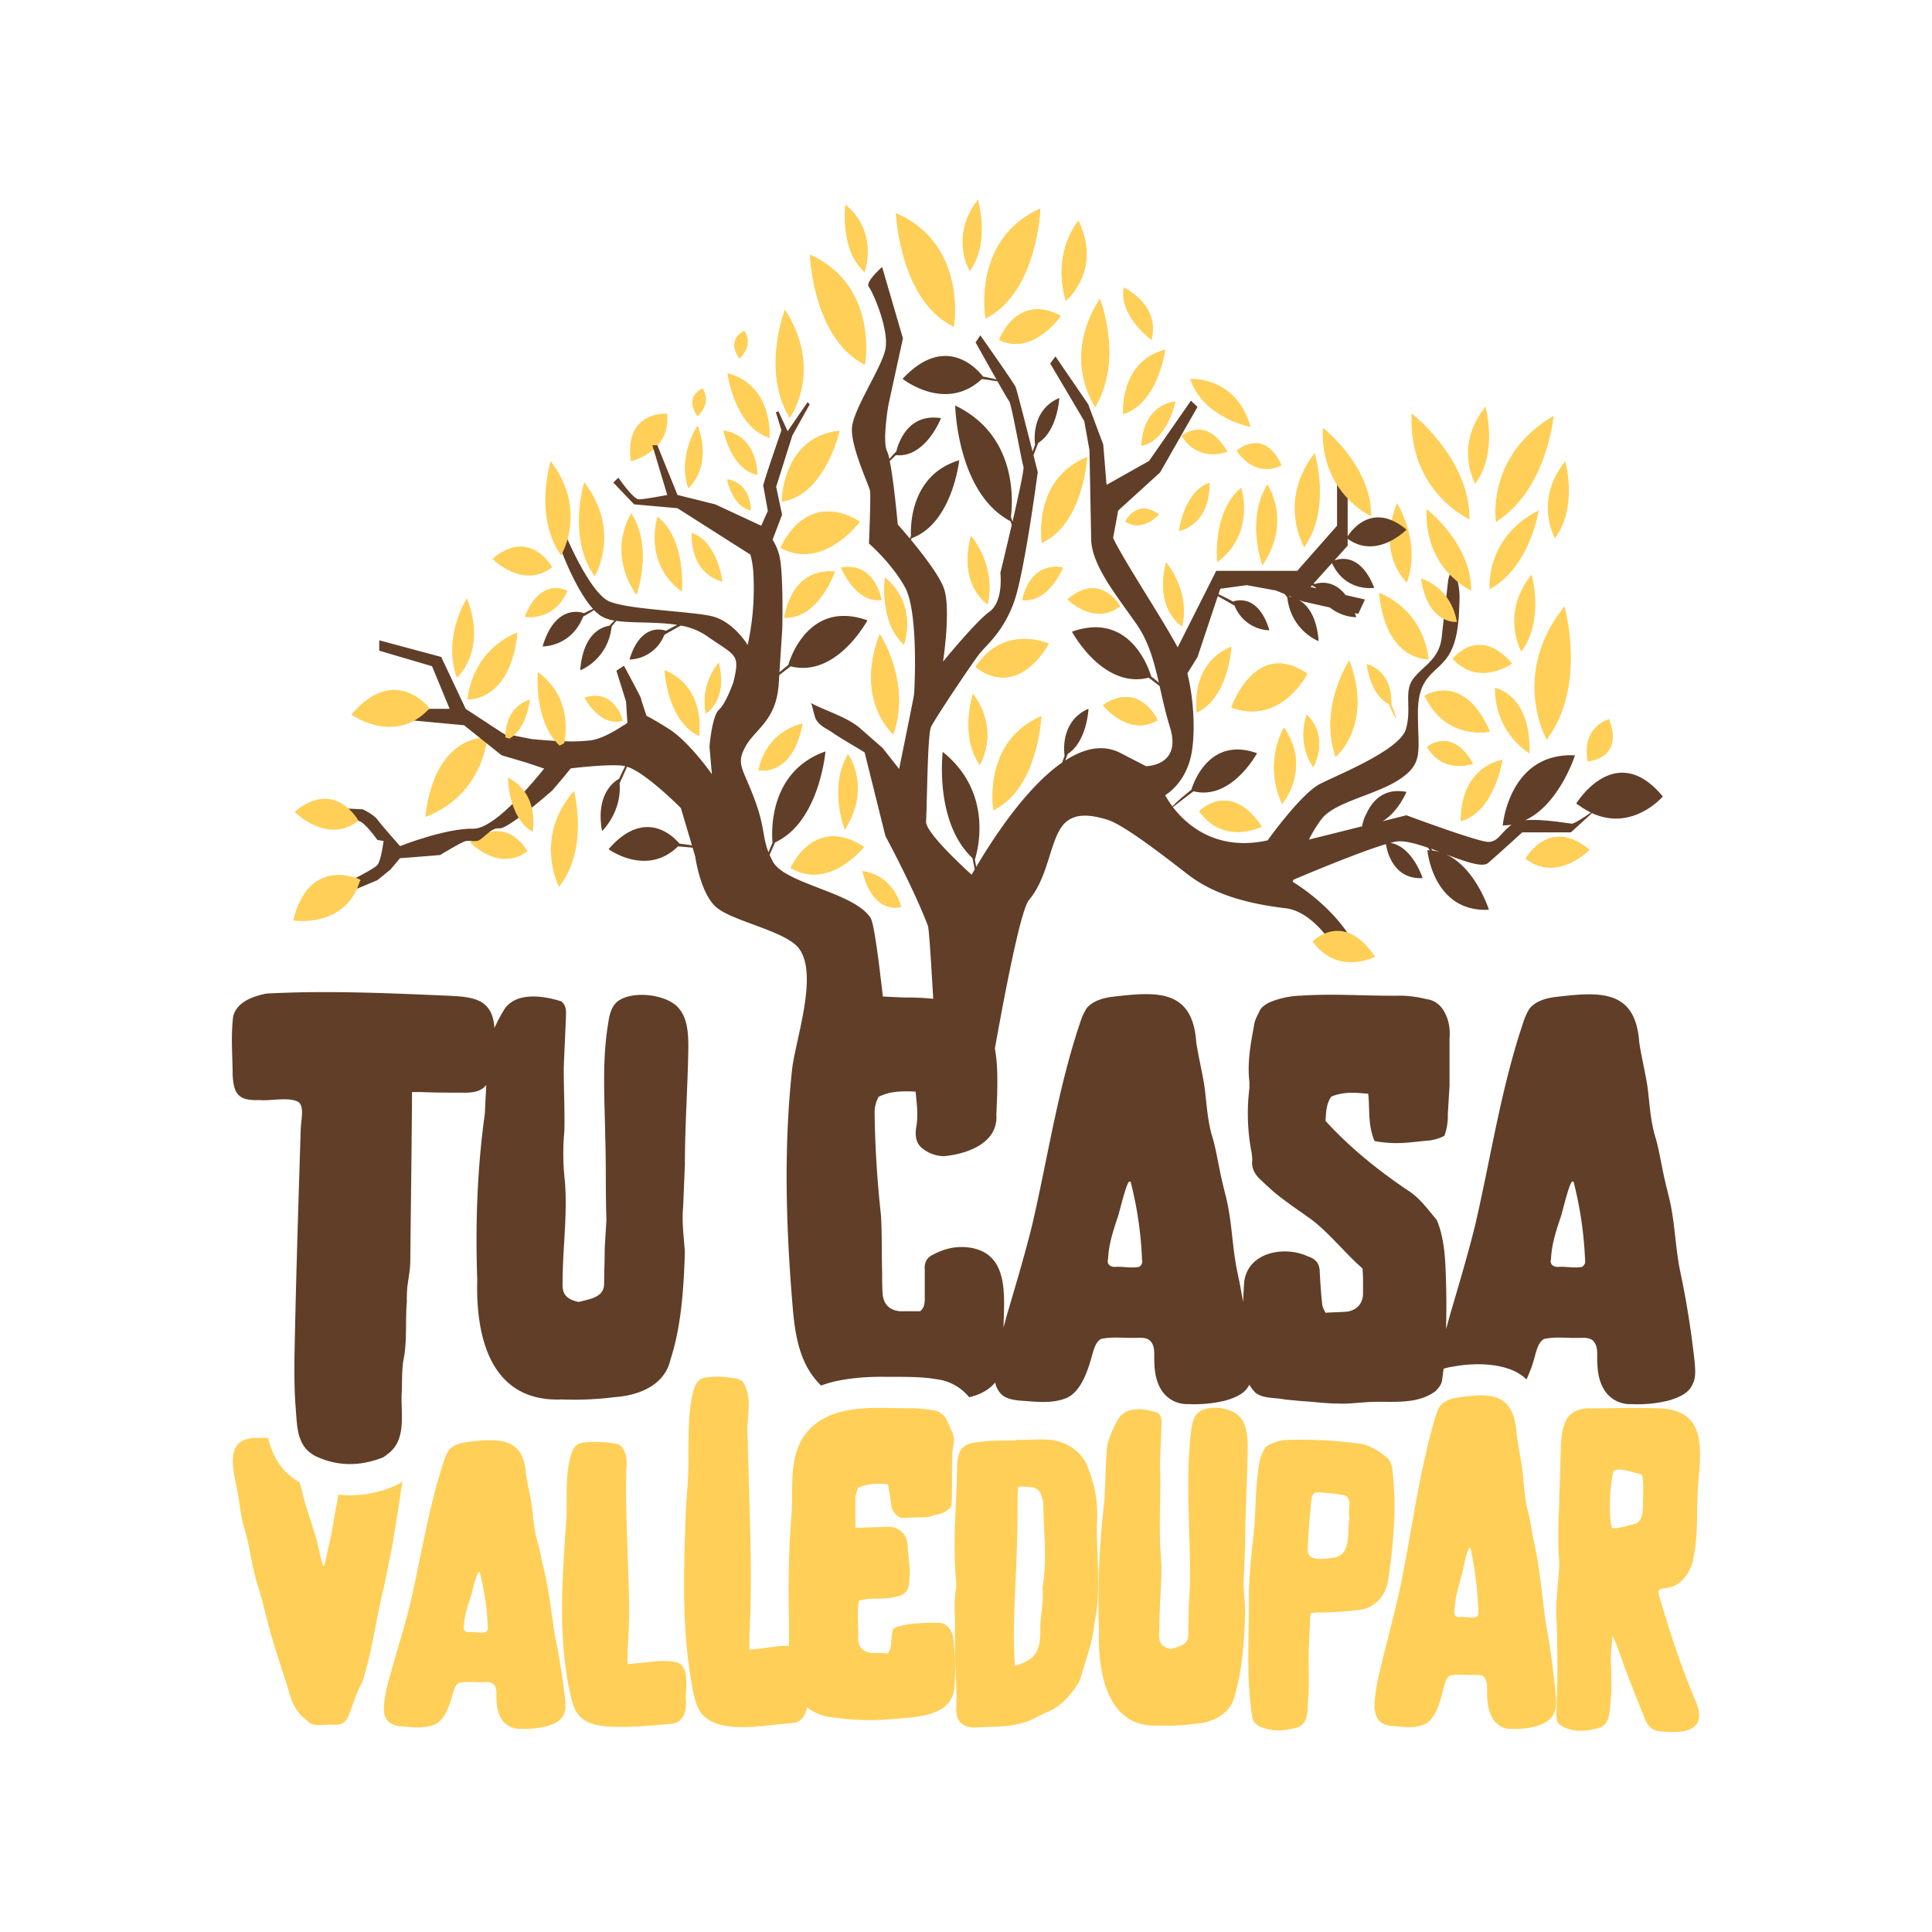 <svg id="Capa_1" data-name="Capa 1" xmlns="http://www.w3.org/2000/svg" viewBox="0 0 1045.46 1045.46"><defs><style>.cls-1{fill:#ffcf57;}.cls-2{fill:#603e28;}</style></defs><path class="cls-1" d="M300.22,884.93c-2.05-13.32-3.31-26.38-6.81-39.34a128.24,128.24,0,0,0-2.86-12.52c-1.75-6.16-2-12.53-2.85-18.9-.88-5.5-2.2-10.77-3.08-16.48-1.23-20.33-15.5-19.32-31.65-17.37-3.73.44-7.69,1.54-10.11,4.4a23.29,23.29,0,0,0-2.41,5.27c-8.58,25.38-12.39,51.78-18.46,77.8-2.86,11.42-6.16,22.41-9.45,33.62-2,7.47-4.62,15.39-4.84,23.3,0,2.63.88,5.71,3.08,7.47a12.67,12.67,0,0,0,6.37,2c6,.38,12,1.35,17.8-.87,5.94-2.42,8.57-11.21,10.11-16.93.66-2.19,1.32-4.61,3.3-5.71,4.59-1,9.38-.19,14.06-.44a7.54,7.54,0,0,1,4,.66c1.76,1.1,2.2,3.3,2.2,5.28,0,4.83,0,9.44,2.63,13.84a11.58,11.58,0,0,0,10.33,5.49,50.52,50.52,0,0,0,14.07-1.32c3.73-1.09,7.69-2.63,9.23-6.15,1.54-2.63,1.1-5.93.88-8.79C304.4,907.57,302.64,896.14,300.22,884.93Zm-46.15-1.76c-2.09.27-3.74-1-3.07-3.07.22-5.5,2-10.77,3.73-16.05.64-1.15,3-14.12,4.84-13.4A142.84,142.84,0,0,1,264,880.53C264.59,885.44,256.93,882.64,254.07,883.17Z"/><path class="cls-1" d="M365.72,899.43a41.63,41.63,0,0,0-12.75-.22c-4.39.44-8.79.88-13.4,1.32v-6.59c.44-7.47.88-14.94.88-22.42-.18-25.29-2.18-50.86-1.54-76.25.44-4.62.44-9.45-3.3-13.19a13,13,0,0,0-4.17-1.1,56.76,56.76,0,0,0-14.95-.44c-3.73.22-5.71,2-7,5.28-4.06,12.07-2.32,24.88-3.08,37.36-2.22,31.33-4.56,62.67,2.2,93.62.88,4.17,2,8.12,4.62,11.42,4.39,5.06,11.86,5.93,18.68,6.16,10.33.43,20.65-.66,31-1.54,4-.22,6.38-2.42,7.69-6.15a35.22,35.22,0,0,0,.66-5.06C370.38,915.31,374.2,901.33,365.72,899.43Z"/><path class="cls-1" d="M507.92,878.14c-6.93,0-13.86,0-20.55,1.68-2.23.48-3.71,1.21-4.21,2.16-1.48,4.81,0,9.14-2.72,12.74-3.09-.27-5.79-.23-8.66-.24-4.71-.48-7.18-3.12-7.43-7.45.4-6.91-.8-14.19.5-20.91a51,51,0,0,1,5.94-1c3,0,5.94,0,9.16-.24a33.51,33.51,0,0,0,6.43-1.2,7,7,0,0,0,5.45-6c.24-2.64.49-5.28.49-7.93-.25-4.56-1-9.13-1.23-13.7,0-5.28-4.46-10.33-11.39-9.85-4.46.24-8.91.24-13.37.48h-3.46V809.89a35.81,35.81,0,0,1,1.48-4.81c5.45-2.4,10.65-2.4,16.09-1.92.74,3.61,1.24,6.73,1.73,10.09a9,9,0,0,0,5.45,8.17c4.95-.24,9.65-.24,14.36-.47,1.73-.25,3.46-1.21,5.44-1.45a11.51,11.51,0,0,0,7.43-4.56c.61-8.6,0-17.55.49-26.2a31.08,31.08,0,0,1,.25-4.81c.5-2.64,1-5.52,0-8.17-1-2.16-2-4.56-3-6.73-1.48-3.6-4.45-5.52-8.41-6a69.31,69.31,0,0,0-10.15-1c-18.46.33-40.57-3.12-55.21,10.57-12.37,12.26-9.65,30-10.39,45.42a523.27,523.27,0,0,0-1.49,57.2c.12,5.15-.05,10.36,0,15.55a30.29,30.29,0,0,0-8,.34c-4.4.55-8.79,1.09-13.41,1.62v-8.09c1.85-35.09-.22-70.35-.88-105.56-1.46-10.29,3.62-22.77-3.07-31.86-1.32-.54-2.64-1.35-4.18-1.35a46.32,46.32,0,0,0-14.94-.54c-3.74.27-5.72,2.42-7,6.48-4.08,14.9-2.32,30.6-3.08,45.89-.22,7.29-1.1,14.31-1.32,21.6-1.1,31.59-2.2,62.37,3.52,93.42.88,5.12,2,10,4.61,14,9.64,12.69,35.62,6.42,49.67,5.67,3.95-.27,6.37-3,7.69-7.55.08-.36.1-.76.15-1.13,3.76,3.32,8.81,5.3,15.51,5.79a131.14,131.14,0,0,0,30.7.72c11.7-1,31.21-1,33.42-15.86a128.24,128.24,0,0,0-.5-27.64C515.71,882.94,512.34,877.92,507.92,878.14Z"/><path class="cls-1" d="M593.69,821.86a64.8,64.8,0,0,0-4.61-26.59c-2.82-9.74-12.58-15.9-22.64-16.27-5.49-.22-11,.22-16.48.22v.22c-7.67.22-15.8-.09-23.52,1.32-9.06,1.63-8.53,9.7-8.57,17.14-.57,19.29-2.33,39.08-.44,58.46V859c-1.1,5.93-.88,11.64-.66,17.58v14.28c-.12,11.29,1.24,22.62.66,33.85a6.75,6.75,0,0,0,.22,2.19,7.77,7.77,0,0,0,6.38,7.48,12.51,12.51,0,0,0,4.17.43c10.19-.66,20.78.05,30.33-4.39,2.63-1.32,5.49-2.86,8.35-4C574.57,923.17,579.63,917,584,910a9.06,9.06,0,0,0,.66-1.76c2-6.81,4.18-13.4,5.93-20a70.3,70.3,0,0,0,1.54-9.44C596.32,860.05,592.86,840.83,593.69,821.86ZM564.46,857a11,11,0,0,0-.22,3.73c.44,7.13-1.34,14-1.32,20.88.11,5.65-.32,12.12-5,15.82a27.92,27.92,0,0,1-8.57,4,4.29,4.29,0,0,1-.22-1.54c-1.42-23.17,1-46.65,1.32-69.88.22-7.47.22-14.72.22-22.2.22-1.1.22-2,.44-3.29a23.68,23.68,0,0,1,4,0c6.6.22,8.13,1.76,9.45,8.79V814C564.71,828.23,566.62,842.89,564.46,857Z"/><path class="cls-1" d="M647.9,764.84c-2.2,2.2-2.86,5.63-3.3,9.06-3.28,27.5-.34,55.68-.66,83.34-.22,4.16-.44,8.08-.66,12.25,0,5.15-.22,10-.22,15,.07,5.94-5.47,6.59-9.67,7.85-5.27-1.23-6.37-3.92-6.15-8.34.22-6.61.22-13,.66-19.6.44-7.85.88-15.45.22-23.29-1.26-16,.32-32-.44-48,.22-7.84.66-15.68.88-23.53a6.34,6.34,0,0,0-1.76-4.9c-7.14-2.64-18.2-4.18-22.2,4.17A70,70,0,0,0,600,779.05a20,20,0,0,0-1.1,6.13c-.44,6.13-.66,12.25-.88,18.38-.22,2.94-.22,6.13-.44,9.07A455.56,455.56,0,0,0,594.71,883c-.69,22.32,4.56,52.34,32.31,50.74a109,109,0,0,0,20-1c9.37-.53,19.46-5.6,21.31-15.93,4.18-14.22,5.06-30.64,5.5-45.59-.35-6.42-1.25-12.84-.66-19.37.22-6.12.44-12,.66-18.13,0-16.42,1.1-32.84,1.32-49.51,0-5.88-.22-12.5-3.74-16.91C666.76,761.28,653.25,759.73,647.9,764.84Z"/><path class="cls-1" d="M751.17,855a295.07,295.07,0,0,0,3.3-33.4,156.19,156.19,0,0,0-.88-24.83,14.05,14.05,0,0,0-2.2-7.26c-4.69-3.9-9.85-7.64-16-8.35a236.4,236.4,0,0,0-37.36-2,22.73,22.73,0,0,0-10.77,2.42,6.47,6.47,0,0,0-3.52,3.3,26.26,26.26,0,0,0-2,5.27,101.76,101.76,0,0,0-1.54,11.43c-.66,6.15-.66,12.09-1.1,18.24,0,2.64-.22,5-.44,7.69-1.32,12.53-2.86,25.06-2.86,37.58.19,21-1.54,42.63,1.76,63.73.44,3.08,2.42,4.84,5.49,5.93,6.16,2.42,12.31,1.76,18.25.23,8-1.89,5.72-12,6.81-18.24.28-9.33-.23-18.32.22-27.47.22-4.62.44-9.46.66-14.07,0-.66.22-1.32.22-2.2,1.1-.22,2-.22,2.85-.44,3.3,0,6.82,0,10.11-.22,4.84-.22,9.67-.66,14.29-1.32C744.36,869.77,750.07,863,751.17,855ZM721.06,843c-4.92.63-14.44,2.24-13.4-5.49.22-3.73.22-7.25.66-11,.22-3.29.44-6.59.88-9.89a42.56,42.56,0,0,1,.44-5.27c.22-2.42,1.53-4,3.73-3.74a89.41,89.41,0,0,1,13,1.32c5.86.59,3.13,7.67,3.73,11.87h.22C728.81,828.43,731.9,842,721.06,843Z"/><path class="cls-1" d="M836.3,877.05c-2.06-15.38-3.3-30.42-6.81-45.46-.88-4.83-1.54-9.65-2.86-14.48-1.76-7.11-2-14.47-2.86-21.84-.88-6.35-2.19-12.44-3.08-19-1.27-22-13.12-22.82-31.64-20.06-3.74.51-7.69,1.78-10.11,5.08a28.65,28.65,0,0,0-2.42,6.09c-8.58,29.36-12.4,59.92-18.46,89.91-2.85,13.21-6.15,25.91-9.45,38.86-2,8.64-4.61,17.78-4.83,26.92,0,3.05.88,6.6,3.08,8.64a11.58,11.58,0,0,0,6.37,2.28c6,.44,12,1.55,17.8-1,5.93-2.8,8.57-13,10.11-19.56.66-2.54,1.32-5.33,3.29-6.6,4.57-1.16,9.39-.22,14.07-.51,1.54,0,2.86,0,4,.76,1.75,1.27,2.19,3.81,2.19,6.1,0,5.58,0,10.92,2.64,16,1.86,3.7,6,6.65,10.33,6.35a44.4,44.4,0,0,0,14.06-1.53c3.74-1.27,7.69-3,9.23-7.11,1.54-3.05,1.1-6.86.88-10.16C840.47,903.21,838.72,890,836.3,877.05Zm-46.15-2c-2.36.29-3.69-1.32-3.08-3.56.22-6.34,2-12.44,3.74-18.54.63-1.29,3-16.28,4.83-15.49A189.26,189.26,0,0,1,800,872C800.69,877.53,793.33,874.48,790.15,875Z"/><path class="cls-1" d="M898,864.31c0-.49-.22-.73-.22-1.22-.22-1-.65-2,0-2.68.44-.49.88-.49,1.54-.73a32,32,0,0,0,6.6-1.47c4.83-2.19,8.35-7.31,9.88-12.68,3.55-13.64,2-28,3.08-41.95.66-10.25,3.08-24.15-2.64-33.17-4-6.1-11.2-8-17.8-8.3-12.74-.48-25.27,0-38,0-5.15-.16-11.36,1.83-13.41,7.32-1.76,4.15-2.2,8.54-2.42,13.17-.22,9.51-.44,19-.88,28.54v2.44c-.44,10.24-.88,20.73,0,31.22a58.79,58.79,0,0,1-.22,6.34l-1.32,16.1a103.85,103.85,0,0,0,.23,11.7c.48,16.12.5,32.57-.23,48.54,0,4.39.88,5.61,4.4,7.32,6.15,2.68,12.31,2,18.46.25,3.3-1,5.05-3.42,5.71-7.32,1.54-9.76,1.32-19.76.88-29.51,0-4.4.66-8.79.88-13.18,3.3,6.59,5.28,14.15,8.13,21,2.86,7.81,5.94,15.37,9,22.93.88,2.19,1.76,4.39,3.52,5.85,2.2,2,5.27,2.2,7.91,2.2,13.89,1.3,23-2.68,15.82-18C909.42,901.14,903.49,882.85,898,864.31Zm-9-48c-.22,3.42-.66,6.34-3.73,8.29-4.4.49-8.57,2.93-13,2.2-1.76-5.37-1.32-23.66.88-30.73,2-1.47,4.18-.74,6.37-.49,2.2.49,4.4,1.22,6.82,1.71,1.75.24,2.63,1.22,2.63,3.17C889.52,805.64,889,811.19,889,816.26Z"/><path class="cls-1" d="M212.42,835.7c1.53-9.45,3.07-18.68,4.39-28.13.35-2,.66-3.94,1-5.93a25.91,25.91,0,0,1-5.6,3,59.71,59.71,0,0,1-29.09,4.18c-.23,1.07-.44,2.15-.56,3.16-1.32,6.81-2.42,13.85-3.74,20.65q-1.65,7.26-3.29,14.51a.81.81,0,0,1-.66.22,74.74,74.74,0,0,1-2-7.47c-1.84-9.15-5.23-18-7.91-27-.93-3.53-1.73-7.2-2.87-10.78-10.61-6.07-15-15.23-17-24.09-2.73.06-5.43.15-8.09.15-17.87,1.28-8.91,22.38-7.69,33.84.66,4.39,1.31,9,2.41,13.4,3.62,11,4.4,22.52,8.13,33.63,2.2,7,3.74,14.28,5.72,21.53,3.11,11.61,7.28,23.28,10.77,34.73,1.53,6.37,4.39,11.64,9.45,15.38,0,.22,0,.22.22.22,3.56,4.45,9.83,1.75,14.72,2.42,3.74.22,6.37-1.1,7.91-4.84,2.42-6.15,4.18-12.74,7.47-18.24.22-.44.22-1.1.44-1.54,4.95-16,7.15-33.57,11.21-49.88Z"/><path class="cls-1" d="M772.21,404.26l.12.17c-.05,0-.12.06-.12.09s.14.15.34.24c9.24,14.51,24.5,8.47,24.5,8.47C785.46,392.7,772.21,404.26,772.21,404.26Z"/><path class="cls-1" d="M771.09,376.84c-.1,0-.2,0-.21.06s.15.17.4.3c11.57,23.79,34.91,18.68,34.91,18.68-14.24-33-35.28-19.37-35.28-19.37Z"/><path class="cls-1" d="M813,411.17c-24.3,5.72-22.43,33.18-22.43,33.18l.24-.09c0,.1,0,.22,0,.24s.17-.12.33-.36C809,438.54,813,411.17,813,411.17Z"/><path class="cls-1" d="M631,304.35c-6.49,25.67,8.7,34.59,8.7,34.59s0-.17,0-.25.1.11.12.09,0-.24,0-.52C643.79,318.87,631,304.35,631,304.35Z"/><path class="cls-1" d="M639.46,236.18c0,.07.14.15.34.23,9.28,14.21,24.33,8,24.33,8-11.67-20.12-24.68-8.45-24.68-8.45l.12.17S639.46,236.15,639.46,236.18Z"/><path class="cls-1" d="M685.82,262.09c-.05.08-.09.18-.15.26,0-.09-.06-.2-.09-.2s-.08.23-.1.55C674.1,281.56,683.13,306,683.13,306,699.45,281.87,685.82,262.09,685.82,262.09Z"/><path class="cls-1" d="M658.63,304.3c21.21-15.75,13-40.43,13-40.43s-.13.13-.21.19c0-.1,0-.22,0-.23s-.13.19-.22.48C655.93,277.18,658.63,304.3,658.63,304.3Z"/><path class="cls-1" d="M654.42,261.21l-.17.08c0-.07,0-.17,0-.18s-.17.1-.31.31c-13.5,5-16,26.09-16,26.09C656.45,282.16,654.42,261.21,654.42,261.21Z"/><path class="cls-1" d="M751.49,380.93c2.1,4.5,3.58,7.72,3.8,7.57s-.75-3.23-2.47-7.41c.19-2.62.6-17.21-13.17-21.71C739.65,359.38,741.25,375.82,751.49,380.93Z"/><path class="cls-1" d="M773.14,356.75c0-.13,0-.25-.07-.39.09,0,.19.08.2.05s-.09-.24-.27-.47c-3.94-27.77-26.78-35.09-26.78-35.09C750,358.48,773.14,356.75,773.14,356.75Z"/><path class="cls-1" d="M458.75,408.35c0-.08-.07-.18-.1-.18s-.08.23-.09.54c-10.19,17.83-1.4,40.19-1.4,40.19,14.68-22.92,1.71-40.8,1.71-40.8Z"/><path class="cls-1" d="M487.38,490.13c-5-17.54-20.63-18.72-20.63-18.72,5.76,24.16,20.83,19.34,20.83,19.34a1.87,1.87,0,0,0-.07-.22c.05,0,.13,0,.13,0S487.55,490.29,487.38,490.13Z"/><path class="cls-1" d="M427.85,469.7c.1.06.21.09.31.15-.08.09-.17.18-.16.21s.2,0,.46-.06c20.72,11.66,39.06-11.74,39.06-11.74C440.38,440.62,427.85,469.7,427.85,469.7Z"/><path class="cls-1" d="M825.56,464.72l.24.16c-.06.06-.15.14-.14.17s.19.06.43,0c16.86,12.45,34-5.2,34-5.2C838.2,441.49,825.56,464.72,825.56,464.72Z"/><path class="cls-1" d="M467.2,196.85c.17.38.29.61.33.59a1.08,1.08,0,0,0,0-.41c.15.07.27.17.41.24s7.71-42.69-29.61-59.41C438.3,137.86,439.87,182.43,467.2,196.85Z"/><path class="cls-1" d="M372.26,264s.07-.06.11-.1l.06.22s13.41-10.81,5.07-33.76c0,0-10.68,15.65-5.25,33.12C372.22,263.78,372.21,264,372.26,264Z"/><path class="cls-1" d="M382,385.36c0,.26-.07.46,0,.5s.06,0,.1-.06a1.13,1.13,0,0,0,0,.18s12-7,6.86-27.3C388.93,358.68,378.86,370.1,382,385.36Z"/><path class="cls-1" d="M393.46,259.41s2.77,14.32,12.35,16.64c.15.16.27.26.32.22s0-.08,0-.12a.45.45,0,0,1,.11,0S406.59,261.41,393.46,259.41Z"/><path class="cls-1" d="M359.62,362.66S361,389.6,377.7,397.89c.14.26.25.43.3.4a.61.61,0,0,0,0-.24l.23.13S382.46,372.1,359.62,362.66Z"/><path class="cls-1" d="M617.71,241.22l.18-.05c0,.07,0,.16,0,.18s.17-.08.33-.27C632,237.86,636,217.25,636,217.25,617.22,220.11,617.71,241.22,617.71,241.22Z"/><path class="cls-1" d="M374.89,288.64c-.14-.21-.25-.35-.3-.31s0,.11,0,.17l-.17-.07s-2,20.95,16.45,26.29C390.86,314.72,388.4,293.68,374.89,288.64Z"/><path class="cls-1" d="M410.64,416c-.18.19-.29.34-.27.41s.1,0,.16,0,0,.19-.08.29,18.24,4.28,23.83-25.1C434.28,391.62,415.69,394.54,410.64,416Z"/><path class="cls-1" d="M368.89,320.07s2.7-27.11-12.57-40c-.09-.29-.17-.49-.22-.47s0,.13,0,.23c-.08-.06-.14-.13-.21-.19S347.68,304.33,368.89,320.07Z"/><path class="cls-1" d="M341.94,277.93s-.06.11-.1.2l-.14-.27s-13.63,19.79,2.69,44c0,0,9-24.48-2.35-43.34C342,278.16,342,277.94,341.94,277.93Z"/><path class="cls-1" d="M563.8,293.75c.11-.05.2-.12.31-.17,0,.14,0,.3,0,.31s.16-.17.31-.48c21.92-10.73,23.85-46.07,23.85-46.07C558.33,259.59,563.8,293.75,563.8,293.75Z"/><path class="cls-1" d="M537.62,438.43c.12-.06.22-.14.34-.21a1.17,1.17,0,0,0,0,.35s.17-.18.32-.52c23.6-12.17,25.2-50.52,25.2-50.52C531.22,401.57,537.62,438.43,537.62,438.43Z"/><path class="cls-1" d="M567.6,348.3s-24-10.66-39.18,11.9c-.27.07-.45.14-.44.21s.11.07.21.1c-.08.11-.16.2-.23.31S548.51,380,567.6,348.3Z"/><path class="cls-1" d="M534.42,326.9c0-.09,0-.18.05-.27s.11.12.13.11,0-.25-.05-.54C539,305.63,525.44,290,525.44,290,518.35,317.19,534.42,326.9,534.42,326.9Z"/><path class="cls-1" d="M577.64,324.3s14.2,14.38,28,4.07c.22,0,.38,0,.4-.06s-.06-.09-.11-.14l.19-.13S595.64,309,577.64,324.3Z"/><path class="cls-1" d="M625.87,390c.22.06.38.08.4,0s0-.1-.1-.16a2.12,2.12,0,0,1,.21-.11s-9.47-21.52-29.58-8.14C596.8,381.59,610.54,398.78,625.87,390Z"/><path class="cls-1" d="M609.38,282.4c9.07,5.78,17.71-4,17.71-4-11.92-8.91-18.13,3.78-18.13,3.78l.1.06s0,.09,0,.11S609.18,282.41,609.38,282.4Z"/><path class="cls-1" d="M553.24,324.68h.18a.45.45,0,0,0,0,.17c0,.05.18,0,.37-.16,14,1.2,21.38-17.61,21.38-17.61C556.37,304,553.24,324.68,553.24,324.68Z"/><path class="cls-1" d="M529.78,413.33c0,.29.07.5.13.51s.05-.1.08-.17.08.14.13.21,11.4-18.07-3.61-38.44C526.51,375.44,519.29,397.37,529.78,413.33Z"/><path class="cls-1" d="M592.7,220.18c.08-.13.13-.26.2-.39.05.14.09.3.12.29s.07-.26.07-.65c14.72-25.56,2.09-57.72,2.09-57.72C574.12,194.54,592.7,220.18,592.7,220.18Z"/><path class="cls-1" d="M576.45,162.49s.08-.09.13-.17c0,.12.06.24.1.37s19.93-16.08,6.88-43.25c0,0-14.22,16.37-7.08,42.45C576.42,162.23,576.4,162.46,576.45,162.49Z"/><path class="cls-1" d="M540.63,184l.25.1c0,.08-.12.17-.11.2s.19,0,.43-.08C559.4,192.39,574,170.9,574,170.9,550,158.15,540.63,184,540.63,184Z"/><path class="cls-1" d="M608.07,224c0,.1,0,.23,0,.25s.17-.13.33-.38c18.39-6.26,22.11-34.66,22.11-34.66-25,6.58-22.67,34.89-22.67,34.89Z"/><path class="cls-1" d="M484.86,115.4s1.93,46.28,30.42,60.92c.17.39.29.63.34.6a1.75,1.75,0,0,0,0-.43c.15.08.28.18.43.26S523.73,132.32,484.86,115.4Z"/><path class="cls-1" d="M533.71,172.07a1.13,1.13,0,0,0,0,.42c.05,0,.17-.22.33-.59,27.34-14.43,28.9-59,28.9-59-37.31,16.73-29.61,59.42-29.61,59.42C533.45,172.25,533.57,172.15,533.71,172.07Z"/><path class="cls-1" d="M524.9,146.44c0,.07.05.17.07.17s.1-.21.14-.51c10.81-15.65,4-37.87,4-37.87-15.41,19.92-4.31,38.42-4.31,38.42Z"/><path class="cls-1" d="M467.56,147.15s0-.11.05-.19l.17.17s7.93-21.27-10.26-36.29c0,0-3.19,23.68,9.83,35.86C467.44,147,467.51,147.17,467.56,147.15Z"/><path class="cls-1" d="M423.72,271.32c23.1-4.19,30.53-38.18,30.53-38.18-31.17,3.38-31.18,38.34-31.18,38.34l.33-.08a1,1,0,0,0-.06.3S423.53,271.58,423.72,271.32Z"/><path class="cls-1" d="M478.86,312.5s-3.19,23.68,9.83,35.86c.08.28.16.47.21.46s0-.11.05-.19l.17.17S497.05,327.53,478.86,312.5Z"/><path class="cls-1" d="M455.15,307.12s7.4,18.81,21.38,17.61c.19.14.33.22.36.16s0-.11,0-.17H477S473.9,304,455.15,307.12Z"/><path class="cls-1" d="M476.05,343.13c-13.84,36.36,7.36,54.19,7.36,54.19s.08-.28.12-.42c.06.12.13.24.16.23a1.44,1.44,0,0,0,0-.63C492.88,368.7,476.05,343.13,476.05,343.13Z"/><path class="cls-1" d="M415.8,236.7c.16.25.28.41.32.38s0-.15,0-.25l.25.1s2.34-28.31-22.67-34.89C393.69,202,397.41,230.43,415.8,236.7Z"/><path class="cls-1" d="M426.94,226s.08-.16.12-.29c.07.12.13.26.2.39s18.58-25.64-2.48-58.47c0,0-12.62,32.15,2.09,57.72C426.87,225.75,426.89,226,426.94,226Z"/><path class="cls-1" d="M391.52,233s4,20.61,17.79,23.82c.16.19.28.31.33.27s0-.11,0-.18l.18.05S410.3,235.88,391.52,233Z"/><path class="cls-1" d="M647.91,385.62c.05,0,.16-.14.3-.4,16.67-8.29,18.08-35.23,18.08-35.23-22.84,9.44-18.61,35.52-18.61,35.52l.23-.13A.61.61,0,0,0,647.91,385.62Z"/><path class="cls-1" d="M648.93,439l.2.24c-.08,0-.17.08-.17.11s.17.13.41.19c13.46,18.07,33.36,7.73,33.36,7.73C665.64,421.65,648.93,439,648.93,439Z"/><path class="cls-1" d="M693.5,434.29c0,.33,0,.56,0,.58s.07-.11.11-.19c.05.11.08.21.13.32s16.35-19.29,1-41.32A46.56,46.56,0,0,0,693.5,434.29Z"/><path class="cls-1" d="M666.73,383c-.09.11-.19.23-.18.26s.22,0,.5-.16c26.43,9.16,40.39-18.54,40.39-18.54-28.26-19.46-41.12,18.32-41.12,18.32S666.59,383,666.73,383Z"/><path class="cls-1" d="M425,334.27c18.24.17,26.77-25,26.77-25-24.46-2.06-27.34,25.07-27.34,25.07h.25c0,.09-.08.2-.06.22S424.81,334.45,425,334.27Z"/><path class="cls-1" d="M465.29,282.27c-29.94-18-42.85,14.19-42.85,14.19a3.54,3.54,0,0,0,.34.16c-.09.09-.19.2-.18.23s.21,0,.49-.09C445.9,308.54,465.29,282.27,465.29,282.27Z"/><path class="cls-1" d="M730.18,357.44s-16.38,24.39-7.7,51.27c-.06.35-.09.6,0,.62s.09-.1.15-.21c0,.14.07.26.11.4S743.24,392.62,730.18,357.44Z"/><path class="cls-1" d="M710.33,414.59c0,.28.09.48.15.48s0-.08.07-.13a1.62,1.62,0,0,0,.1.18s9.17-16.18-3.53-28.32C707.12,386.8,701.49,401.22,710.33,414.59Z"/><path class="cls-1" d="M772.55,404.76c9.24,14.51,24.5,8.47,24.5,8.47-11.59-20.53-24.84-9-24.84-9l.12.17c-.05,0-.12.06-.12.09S772.35,404.67,772.55,404.76Z"/><path class="cls-1" d="M827.68,407.75c.89-32.36-18.74-35.5-18.74-35.5s0,.22,0,.33-.14-.1-.16-.07.05.25.18.51A41.81,41.81,0,0,0,827.68,407.75Z"/><path class="cls-1" d="M786.5,357c14.07,14.78,31.75,2.09,31.75,2.09-18.08-21.27-32.21-2.54-32.21-2.54s.13.12.2.19-.15.1-.15.13S786.27,357,786.5,357Z"/><path class="cls-1" d="M771.28,377.2c11.57,23.79,34.91,18.68,34.91,18.68-14.24-33-35.28-19.37-35.28-19.37l.18.33c-.1,0-.2,0-.21.06S771,377.07,771.28,377.2Z"/><path class="cls-1" d="M791.08,444.14c17.88-5.6,21.88-33,21.88-33-24.3,5.72-22.43,33.18-22.43,33.18l.24-.09c0,.1,0,.22,0,.24S790.92,444.38,791.08,444.14Z"/><path class="cls-1" d="M669.51,244.41c11,15.27,24,7.4,24,7.4-9.57-21.25-24.41-7.9-24.41-7.9s.1.12.15.19-.13.06-.13.09S669.3,244.34,669.51,244.41Z"/><path class="cls-1" d="M761.37,315.26c0-.1,0-.2.09-.3,0,.07.1.17.12.16s0-.25,0-.57c7.47-21.88-5.65-42.34-5.65-42.34C744.7,300.84,761.37,315.26,761.37,315.26Z"/><path class="cls-1" d="M631,304.35c-6.49,25.67,8.7,34.59,8.7,34.59s0-.17,0-.25.1.11.12.09,0-.24,0-.52C643.79,318.87,631,304.35,631,304.35Z"/><path class="cls-1" d="M664.13,244.37c-11.67-20.12-24.68-8.45-24.68-8.45l.12.17s-.11.06-.11.09.14.15.34.23C649.08,250.62,664.13,244.37,664.13,244.37Z"/><path class="cls-1" d="M676.72,231.07c-7.85-27.88-32.67-26-32.67-26s.07.17.1.26-.19,0-.21,0,.14.25.4.47C651.42,226.19,676.72,231.07,676.72,231.07Z"/><path class="cls-1" d="M739.65,359.37s1.6,16.45,11.84,21.56c2.1,4.5,3.58,7.72,3.8,7.57s-.75-3.23-2.47-7.41C753,378.47,753.42,363.88,739.65,359.37Z"/><path class="cls-1" d="M705.76,296.1c.08-.11.13-.21.2-.31,0,.11.06.26.09.25s.09-.24.12-.59c14.37-20.81,5.21-50.32,5.21-50.32C691,271.63,705.76,296.1,705.76,296.1Z"/><path class="cls-1" d="M809.5,282.44c.14-.08.25-.18.38-.27,0,.16,0,.34,0,.35s.23-.24.43-.64c27-17.62,30.4-56.84,30.4-56.84C803.88,246.46,809.5,282.44,809.5,282.44Z"/><path class="cls-1" d="M795.17,281c0-.16,0-.31,0-.47.12.1.26.22.28.2s-.08-.31-.3-.7c-.18-32.22-31.28-56.36-31.28-56.36C761.89,266.24,795.17,281,795.17,281Z"/><path class="cls-1" d="M302.8,479.81c.05,0,.1-.24.15-.59,15.74-20.17,7.68-51.28,7.68-51.28-22.17,25.5-8.12,51.9-8.12,51.9l.22-.3A.78.78,0,0,0,302.8,479.81Z"/><path class="cls-1" d="M458.87,408.1l-.12.25c0-.08-.07-.18-.1-.18s-.08.23-.09.54c-10.19,17.83-1.4,40.19-1.4,40.19C471.84,426,458.87,408.1,458.87,408.1Z"/><path class="cls-1" d="M487.58,490.75a1.87,1.87,0,0,0-.07-.22c.05,0,.13,0,.13,0s-.09-.21-.26-.37c-5-17.54-20.63-18.72-20.63-18.72C472.51,495.57,487.58,490.75,487.58,490.75Z"/><path class="cls-1" d="M428.46,470c20.72,11.66,39.06-11.74,39.06-11.74-27.14-17.64-39.67,11.44-39.67,11.44s.21.09.31.15c-.08.09-.17.18-.16.21S428.2,470.09,428.46,470Z"/><path class="cls-1" d="M254.48,455.94s15.28,16,30.44,5c.22,0,.39,0,.4,0s-.06-.09-.11-.15l.21-.14S274.23,439.7,254.48,455.94Z"/><path class="cls-1" d="M341.32,249.58s21.27-4.61,19.74-25c.15-.18.23-.33.18-.38s-.11,0-.19,0,0-.18,0-.28S337.67,221.91,341.32,249.58Z"/><path class="cls-1" d="M400.06,194.07s8-6.55,2.95-14.82c0-.11,0-.19,0-.2s-.05,0-.08,0l-.06-.11S392.53,183.16,400.06,194.07Z"/><path class="cls-1" d="M377.38,225.25s8-6.55,2.95-14.82c0-.11,0-.19,0-.2s-.05,0-.07.05a1.05,1.05,0,0,0-.07-.11S369.86,214.34,377.38,225.25Z"/><path class="cls-1" d="M230.13,442s28-8,33.47-41.69c.25-.33.41-.57.37-.67s-.14,0-.24,0c0-.16.06-.29.09-.45C263.82,399.19,235.58,396.15,230.13,442Z"/><path class="cls-1" d="M826.09,465.07c16.86,12.45,34-5.2,34-5.2-21.93-18.38-34.57,4.85-34.57,4.85l.24.16c-.06.06-.15.14-.14.17S825.85,465.11,826.09,465.07Z"/><path class="cls-1" d="M870.75,389.14S856,392.8,859,411.35c-.09.2-.15.36-.09.41s.09,0,.14,0,0,.16,0,.24S879,410.93,870.75,389.14Z"/><path class="cls-1" d="M467.2,196.85c.17.38.29.61.33.59a1.08,1.08,0,0,0,0-.41c.15.07.27.17.41.24s7.71-42.69-29.61-59.41C438.3,137.86,439.87,182.43,467.2,196.85Z"/><path class="cls-1" d="M283.87,333.88s15.62,2.62,22.94-13.55c.19-.12.31-.23.3-.31s-.07,0-.12,0,.07-.13.1-.2S292.78,311.33,283.87,333.88Z"/><path class="cls-1" d="M321.35,311.23c0,.35.07.58.12.59s.06-.14.09-.26c.07.1.12.21.2.31s14.76-24.47-5.62-51C316.14,260.91,307,290.42,321.35,311.23Z"/><path class="cls-1" d="M280.05,342.28s-23,7.37-27,35.34c-.19.24-.31.42-.28.48s.11,0,.2-.05c0,.14-.05.26-.07.4S276.24,380.18,280.05,342.28Z"/><path class="cls-1" d="M266.42,302.39s16.11,16.53,31.91,4.89c.23,0,.4,0,.42,0s-.07-.1-.13-.16l.22-.14S287,285.16,266.42,302.39Z"/><path class="cls-1" d="M247,366.57s.07-.09.12-.16c0,.1.06.2.09.3s16.67-14.42,5.43-43c0,0-13.11,20.45-5.64,42.33C247,366.32,247,366.54,247,366.57Z"/><path class="cls-1" d="M372.25,263.5c0,.28,0,.49,0,.52s.07-.06.11-.1l.06.22s13.41-10.81,5.07-33.76C377.5,230.38,366.82,246,372.25,263.5Z"/><path class="cls-1" d="M382,385.8a1.13,1.13,0,0,0,0,.18s12-7,6.86-27.3c0,0-10.07,11.42-7,26.68,0,.26-.07.46,0,.5S382,385.82,382,385.8Z"/><path class="cls-1" d="M405.81,276.05c.15.16.27.26.32.22s0-.08,0-.12a.45.45,0,0,1,.11,0s.34-14.77-12.79-16.77C393.46,259.41,396.23,273.73,405.81,276.05Z"/><path class="cls-1" d="M377.7,397.89c.14.26.25.43.3.4a.61.61,0,0,0,0-.24l.23.13s4.23-26.08-18.61-35.52C359.62,362.66,361,389.6,377.7,397.89Z"/><path class="cls-1" d="M618.21,241.08C632,237.86,636,217.25,636,217.25c-18.78,2.86-18.29,24-18.29,24l.18-.05c0,.07,0,.16,0,.18S618.05,241.27,618.21,241.08Z"/><path class="cls-1" d="M374.89,288.64c-.14-.21-.25-.35-.3-.31s0,.11,0,.17l-.17-.07s-2,20.95,16.45,26.29C390.86,314.72,388.4,293.68,374.89,288.64Z"/><path class="cls-1" d="M434.28,391.62s-18.59,2.92-23.64,24.4c-.18.19-.29.34-.27.41s.1,0,.16,0,0,.19-.08.29S428.69,421,434.28,391.62Z"/><path class="cls-1" d="M356.32,280.08c-.09-.29-.17-.49-.22-.47s0,.13,0,.23c-.08-.06-.13-.13-.21-.19s-8.17,24.68,13,40.42C368.89,320.07,371.59,293,356.32,280.08Z"/><path class="cls-1" d="M342,278.48c0-.32-.05-.54-.1-.55s-.06.11-.1.2l-.14-.27s-13.63,19.79,2.69,44C344.39,321.82,353.42,297.34,342,278.48Z"/><path class="cls-1" d="M563.8,293.75c.11-.05.2-.12.31-.17,0,.14,0,.3,0,.31s.16-.17.31-.48c21.92-10.73,23.85-46.07,23.85-46.07C558.33,259.59,563.8,293.75,563.8,293.75Z"/><path class="cls-1" d="M538.26,438.05c23.6-12.17,25.2-50.52,25.2-50.52-32.24,14-25.84,50.9-25.84,50.9s.22-.14.34-.21c0,.16,0,.34,0,.35S538.11,438.39,538.26,438.05Z"/><path class="cls-1" d="M567.6,348.3s-24-10.66-39.18,11.9c-.27.07-.45.14-.44.21s.11.07.21.1c-.08.11-.16.2-.23.31S548.51,380,567.6,348.3Z"/><path class="cls-1" d="M525.44,290c-7.09,27.2,9,36.91,9,36.91s0-.18.05-.27.11.12.13.11,0-.25-.05-.54C539,305.63,525.44,290,525.44,290Z"/><path class="cls-1" d="M577.64,324.3s14.2,14.38,28,4.07c.22,0,.38,0,.4-.06s-.06-.09-.11-.14l.19-.13S595.64,309,577.64,324.3Z"/><path class="cls-1" d="M596.8,381.59s13.74,17.19,29.07,8.4c.22.06.38.08.4,0s0-.1-.1-.16a2.12,2.12,0,0,1,.21-.11S616.91,368.21,596.8,381.59Z"/><path class="cls-1" d="M609.38,282.4c9.07,5.78,17.71-4,17.71-4-11.92-8.91-18.13,3.78-18.13,3.78l.1.06s0,.09,0,.11S609.18,282.41,609.38,282.4Z"/><path class="cls-1" d="M575.13,307.09c-18.76-3.1-21.89,17.59-21.89,17.59h.18a.45.45,0,0,0,0,.17c0,.05.18,0,.37-.16C567.73,325.89,575.13,307.09,575.13,307.09Z"/><path class="cls-1" d="M529.78,413.33c0,.29.07.5.13.51s.05-.1.08-.17.08.14.13.21,11.4-18.07-3.61-38.44C526.51,375.44,519.29,397.37,529.78,413.33Z"/><path class="cls-1" d="M592.7,220.18c.08-.13.13-.26.2-.39.05.14.09.3.12.29s.07-.26.07-.65c14.72-25.56,2.09-57.72,2.09-57.72C574.12,194.54,592.7,220.18,592.7,220.18Z"/><path class="cls-1" d="M576.45,162.49s.08-.09.13-.17c0,.12.06.24.1.37s19.93-16.08,6.88-43.25c0,0-14.22,16.37-7.08,42.45C576.42,162.23,576.4,162.46,576.45,162.49Z"/><path class="cls-1" d="M541.2,184.24C559.4,192.39,574,170.9,574,170.9,550,158.15,540.63,184,540.63,184l.25.1c0,.08-.12.17-.11.2S541,184.33,541.2,184.24Z"/><path class="cls-1" d="M608.07,224c0,.1,0,.23,0,.25s.17-.13.33-.38c18.39-6.26,22.11-34.66,22.11-34.66-25,6.58-22.67,34.89-22.67,34.89Z"/><path class="cls-1" d="M608.07,155.78c-.07-.05-.14-.11-.16-.1s0,.16.13.36c-2.69,14.78,15.08,28,15.08,28,5-19.37-15-28.46-15-28.46A1.52,1.52,0,0,0,608.07,155.78Z"/><path class="cls-1" d="M515.28,176.32c.17.39.29.63.34.6a1.75,1.75,0,0,0,0-.43c.15.08.28.18.43.26s7.72-44.43-31.15-61.35C484.86,115.4,486.79,161.68,515.28,176.32Z"/><path class="cls-1" d="M533.71,172.07a1.13,1.13,0,0,0,0,.42c.05,0,.17-.22.33-.59,27.34-14.43,28.9-59,28.9-59-37.31,16.73-29.61,59.42-29.61,59.42C533.45,172.25,533.57,172.15,533.71,172.07Z"/><path class="cls-1" d="M524.9,146.44c0,.07.05.17.07.17s.1-.21.14-.51c10.81-15.65,4-37.87,4-37.87-15.41,19.92-4.31,38.42-4.31,38.42Z"/><path class="cls-1" d="M467.35,146.7c.09.28.16.47.21.45s0-.11.05-.19l.17.17s7.93-21.27-10.26-36.29C457.52,110.84,454.33,134.52,467.35,146.7Z"/><path class="cls-1" d="M423.72,271.32c23.1-4.19,30.52-38.18,30.52-38.18-31.16,3.38-31.17,38.34-31.17,38.34l.33-.08a1,1,0,0,0-.06.3S423.53,271.58,423.72,271.32Z"/><path class="cls-1" d="M488.69,348.36c.08.28.16.47.21.46s0-.11.05-.19l.17.17s7.93-21.27-10.26-36.3C478.86,312.5,475.67,336.18,488.69,348.36Z"/><path class="cls-1" d="M476.53,324.73c.19.14.33.22.36.16s0-.11,0-.17H477S473.9,304,455.15,307.12C455.15,307.12,462.55,325.93,476.53,324.73Z"/><path class="cls-1" d="M483.41,397.32c0-.14.08-.28.12-.42.06.12.13.24.16.23a1.44,1.44,0,0,0,0-.63c9.22-27.8-7.6-53.37-7.6-53.37C462.21,379.49,483.41,397.32,483.41,397.32Z"/><path class="cls-1" d="M393.69,202s3.72,28.39,22.11,34.66c.16.25.28.41.32.38s0-.15,0-.25l.25.1S418.7,208.62,393.69,202Z"/><path class="cls-1" d="M426.87,225.37c0,.38,0,.64.07.65s.08-.16.12-.29c.07.12.13.26.2.39s18.58-25.64-2.48-58.47C424.78,167.65,412.16,199.8,426.87,225.37Z"/><path class="cls-1" d="M391.52,233s4,20.61,17.79,23.82c.16.19.28.31.33.27s0-.11,0-.18l.18.05S410.3,235.88,391.52,233Z"/><path class="cls-1" d="M647.68,385.51l.23-.13a.61.61,0,0,0,0,.24c.05,0,.16-.14.3-.4,16.67-8.29,18.08-35.23,18.08-35.23C643.45,359.43,647.68,385.51,647.68,385.51Z"/><path class="cls-1" d="M649.37,439.53c13.46,18.07,33.36,7.73,33.36,7.73-17.09-25.61-33.8-8.27-33.8-8.27l.2.24c-.08,0-.17.08-.17.11S649.13,439.47,649.37,439.53Z"/><path class="cls-1" d="M693.5,434.29c0,.33,0,.56,0,.58s.07-.11.11-.19c.05.11.08.21.13.32s16.35-19.29,1-41.32A46.56,46.56,0,0,0,693.5,434.29Z"/><path class="cls-1" d="M707.44,364.58c-28.26-19.46-41.12,18.32-41.12,18.32s.27.07.41.12c-.09.11-.19.23-.18.26s.22,0,.5-.16C693.48,392.28,707.44,364.58,707.44,364.58Z"/><path class="cls-1" d="M425,334.27c18.24.17,26.77-25,26.77-25-24.46-2.06-27.34,25.07-27.34,25.07h.25c0,.09-.08.2-.06.22S424.81,334.45,425,334.27Z"/><path class="cls-1" d="M422.44,296.46a3.54,3.54,0,0,0,.34.16c-.09.09-.19.2-.18.23s.21,0,.49-.09c22.81,11.78,42.2-14.49,42.2-14.49C435.35,264.29,422.44,296.46,422.44,296.46Z"/><path class="cls-1" d="M722.44,409.33s.09-.1.15-.21c0,.14.07.26.11.4s20.54-16.9,7.48-52.08c0,0-16.38,24.39-7.7,51.27C722.42,409.06,722.39,409.31,722.44,409.33Z"/><path class="cls-1" d="M710.48,415.07s0-.08.07-.13a1.62,1.62,0,0,0,.1.18s9.17-16.18-3.53-28.32c0,0-5.63,14.42,3.21,27.79C710.37,414.87,710.42,415.07,710.48,415.07Z"/><path class="cls-2" d="M333.78,542.26c-3.12,2.81-4.06,7.18-4.68,11.55-3.44,20.6-1.87,41.51-1.56,62.42.46,15,.09,28.89.62,43.69-.31,5.31-.62,10.3-.93,15.61,0,6.55-.32,12.79-.32,19,.06,7.76-8.16,8.42-13.73,10-7.49-1.55-9.05-5-8.74-10.61,0-18.26,2.7-36.37,1.25-54.61a131.18,131.18,0,0,1-.31-27.16c.31-11.38-.36-22.62-.31-34,.31-10,.93-20,1.24-30,0-2.49-.62-4.68-2.49-6.24-9.85-3.24-25.66-5.5-31.52,5.31a83.58,83.58,0,0,0-4.75,9.07c-.38-6.12-2.26-11.62-8.05-14.58-4.68-2.18-10-2.5-15-2.81-33.41-1.44-67.17-3.05-100.5-1.24-7.17,1.55-15.6,4.36-17.79,12.15-1.36,10.55-.37,21.43-.31,32.09.63,10.9,3.75,13.71,14.67,13.39,5.82.57,16.46-2,21.22,1.25,2.81,2.81,1.25,8.73.94,14.33-1.14,37-2.34,73.89-3.12,110.92-.31,13.08-.63,26.17.31,38.94.94,10.91.31,22.12,11.24,27.42,11.54,5.3,23.09,5.3,34.95.93a8.15,8.15,0,0,0,3.12-1.87c11.07-7.55,7.62-21.81,8.12-33,.31-5.92,0-12.15.93-18.07,2.19-10.59.94-21.19,1.88-31.78a76.26,76.26,0,0,1,.31-8.41c.62-4.67,1.56-9.35,1.56-14,.28-30.27.76-60.7.93-91h5c7.49.31,14.67.31,22.16.31,6.12.19,10.35-.74,13-4.13-.06,1.47-.13,3-.19,4.43-.31,3.74-.31,7.8-.62,11.54-4.12,29.64-5.09,59.43-4.06,89.57-.86,31.83,7.74,66.24,45.88,64.61a171.58,171.58,0,0,0,28.4-1.25c13-.83,27.19-6.38,30.27-20.29,5.93-18.1,7.18-39,7.81-58-.49-8.17-1.78-16.34-.94-24.65.31-7.8.63-15.29.94-23.1,0-20.91,1.56-41.82,1.87-63,0-7.49-.31-15.92-5.31-21.54C360.64,537.74,341.26,535.77,333.78,542.26Z"/><path class="cls-2" d="M917,736.7c-1.87-16.54-4.37-32.77-7.8-48.69-2.81-13.73-2.81-27.46-6.25-40.88-1.24-5-2.49-10-3.43-15-1.25-5.93-2.18-11.86-4.06-17.79-2.49-8.74-2.81-17.79-4.05-26.84-1.25-7.8-3.12-15.3-4.37-23.41-2-29.12-21.78-27.31-44.94-24.65-5.31.62-10.93,2.18-14.36,6.24a32.17,32.17,0,0,0-3.43,7.49c-12.18,36-17.6,73.53-26.22,110.48-4.06,16.23-8.74,31.83-13.42,47.75-.69,2.6-1.43,5.23-2.16,7.9.17-8.07.25-16.18,0-24.44-.35-11.43-.46-23.71-5-34.64-5-5.93-9.37-12.17-15.92-16.23-16.16-10.91-31.33-23.17-44.32-37.45.32-4.69.32-9.06,3.12-13.11,6.56-2.81,13.11-2.19,20-1.56.93,8.42-.31,16.85,3.43,25.59a61.81,61.81,0,0,0,7.49.94c7.49.62,14.67-.63,22.16-1.25a24.37,24.37,0,0,0,8.11-2.5,31.28,31.28,0,0,0,1.88-11.86c.31-5,.62-10.3.93-15.29v-25c.32-4.68,0-9.36-2.18-13.73-2.19-4.68-5.62-7.49-10.3-8.12a63.67,63.67,0,0,0-13.42-1.87c-18.1.31-36.2-1.25-54.62,0a47.19,47.19,0,0,0-17.16,3.74c-2.19,1.25-4.37,2.5-5.31,5-1.25,2.5-2.5,4.68-2.81,7.49-1.87,10-3.74,20.29-2.49,30.59v3.12a111.14,111.14,0,0,0,.93,33.7,30.9,30.9,0,0,1,.63,5.31c-.63,4.06,1.24,7.49,4.05,10.3,3.44,3.12,6.87,6.55,10.61,9.36,5.93,4.68,12.18,8.74,18.11,13.11,9.58,7.59,17.85,18,26.84,25.9.48,5,.27,9.13.31,14-.31,5.3-3.43,8.42-8.43,9.36-3.74.31-7.8.31-11.86.62-.93-1.87-1.87-3.43-1.87-5.3-.62-5.31-.94-10.92-1.25-16.23,0-5-1.87-7.49-6.55-9.05-12.7-5.85-32.27-2.18-34.33,13.73-.28,3.7-.47,7.4-.59,11.1-1-5.61-2-11.19-3.22-16.72-2.81-13.73-2.81-27.46-6.24-40.88-1.25-5-2.5-10-3.43-15-1.25-5.93-2.19-11.86-4.06-17.79-2.5-8.74-2.81-17.79-4.06-26.84-1.25-7.8-3.12-15.3-4.37-23.41-2-29.1-21.74-27.32-44.94-24.65-5.3.62-10.92,2.18-14.36,6.24a32.59,32.59,0,0,0-3.43,7.49c-12.18,36-17.59,73.54-26.21,110.48-4.06,16.23-8.74,31.83-13.43,47.75-.61,2.34-1.28,4.71-1.94,7.1.45-17.24,2.88-38.89-16.68-43-7.81-1.56-15,0-21.85,3.74-3.12,1.56-4.37,4.37-4.06,7.81V703.3c0,2.5-.62,4.69-2.49,6.25H487.32c-5.61-.32-9.05-3.44-9.67-9-.31-4.37-.31-8.43-.31-12.8-.31-10,0-20.28-.63-30.27q-3.06-27.49-3.43-55.24a17.3,17.3,0,0,1,2.18-8.74c6.25-3.12,12.8-3.12,20-2.81.62,6.55,1.56,13.11.31,19.35-.62,4.06-.31,8.11,2.81,10.92a19,19,0,0,0,12.17,4.68c12.43-1.11,29.51-7,28.4-22.47.68-14.3,1-26.26-.79-35.8,4.22-23.56,8.92-48,12.87-63.78l0-.09c.26-1,.51-2,.77-3,1.87-7.07,3.54-12,4.87-13.55,9.68-11.52,11-28.67,16.78-38.27s16.13-7.87,25.16-5.25,30.33,19.22,43.88,29.7,31,15.72,52.92,18.34c12,1.43,22,13.55,28.69,24.25H735.4c-.57-1.09-1.17-2.22-1.71-3.29-11-21.83-34.2-35.24-34.2-35.24l.43-1.15c8.62-3.65,36-15.1,50.07-19.27.59,3.87,3.93,19.2,19.82,18.4,0,0-5.36-17-17.43-19.07,1.17-.31,2.21-.55,3.07-.7,4.17-.7,10.53,1,17.34,3.37l.13.2c.25.38.56.81.83,1.22-.46,0-.89-.11-1.36-.11,0,0,3,33.74,33.32,32.21,0,0-7.29-22.92-23.41-30.05,10.31,3.87,19.92,7.41,23,4.72,6.11-5.3,18.43-16.54,18.43-16.54h26.31L861.48,440c22,10.13,38.32-9,38.32-9-25.62-31-46.81,3.77-46.81,3.77s.27.18.41.28c-.12.09-.26.17-.25.21s.22.05.54,0a42.78,42.78,0,0,0,7.22,4.43c-4.32,3-9.06,6-10.29,6-1.73,0-15.86-2.71-25.28-1.83,18.56-8.69,26.93-35.12,26.93-35.12-35.67-1.73-39.09,37.9-39.09,37.9s.26,0,.4,0c-.06.15-.13.31-.11.34s.2-.11.44-.37a27,27,0,0,0,4.07-.34c-6,4.42-7.25,9.3-12.66,9.3-5.64,0-44.27-14.4-44.27-14.4l-12.85,3.21c8.37-5,12.89-15.84,12.89-15.84-6.94-1.36-11.91.4-15.45,3.28l0,0a21.62,21.62,0,0,0-5.06,6.18c-.42.76-.78,1.5-1.1,2.22a20.92,20.92,0,0,0-2.39,6.92l-28.79,7.19A70.21,70.21,0,0,1,715,443.38c7.09-9.6,29.68-13.1,42.59-21.83s9.68-14.85,9.68-35.81,10.32-21,16.77-31.44c5.15-8.35,5.43-20.1,5.74-29.62.42-12.66-5-20.77-6.29-9.33-1.06,9.79-2.29,19.56-3.32,29.34-1.29,12.23-10.32,15.73-15.49,22.71s-.64,15.72-3.87,27.08-36.13,24.45-46.46,29.69-28.39,30.57-28.39,30.57c-28.07,6.23-44.28-8.83-51.29-18,.91-.67,2.3-1.77,4.19-3.23s4.32-3.32,7-5.32c20.55,5.12,34.35-20.6,34.35-20.6-25.69-9.23-34.37,16-35.53,19.78-2.38,1.89-4.51,3.66-6.23,5.17-1.88,1.66-3.22,3-4,3.83a44.75,44.75,0,0,1-3.93-6.09S640.12,425,644,411.07c2.94-10.59,2.53-30.7-1.49-46.67l5.48-8.84,11-33c2.35,1.36,5.54,3.15,9.06,5.16a21,21,0,0,0,18.86,13.37c-6.32-21.08-19.49-15.65-19.69-15.56-3-1.66-5.75-3-7.88-4l1-2.94,14.37-1.94,15.81,2.91,4.57,1.86,1.47,1.76c2.15,18.35,17,23.75,17,23.75-1.11-14.13-6.53-20-11-22.45l2.26.92,14.83,3.34A24.09,24.09,0,0,0,733.91,334c-.24-.81-.52-1.5-.77-2.24l1.87.42,3.59-7.77L728.12,322c-6.94-9-15.34-6.43-16.65-5.95l-.62-.32,9.93-11.05c7.35,16,22.87,13.41,22.87,13.41-7.1-18-17.6-16.27-21.58-14.83l7.19-8v-3.72c15.78,11.54,31.83-4.94,31.83-4.94-17.93-15-29.22-.4-31.83,3.6V253.46h-5.74v31L702,308.89H658.14l-20.87,41.43c-8.49-15.78-26.26-42.45-33.93-57.15-.37-.72-.68-1.42-1-2.12l2.74-14.76,22.67-20.62L648,220.18l-3.55-3.35-22.67,32.6-23,12.95L597,240.56l-8.15-21.81-17.71-25.9-2.84,3.84,18.42,31.17,2.84,15.82s.88,47.4.91,47.4c0,.41,0,.79,0,1.21.64,14,13.55,29.7,24.52,45.42,6.57,9.42,9.44,20.1,12.08,31.66-1.28-1.07-2.68-2.2-4.16-3.37-1.14-3.91-11.42-35.37-42.83-24.17,0,0,16.65,31.18,41.52,24.88,2.15,1.63,4.13,3.15,5.9,4.53,1.62,7.16,3.22,14.64,5.62,22.36,6.52,21-13,21-13,21l-13.55-7c-9.59-5.09-20-2.66-30.14,3.93.43-1.15.88-2.34,1.35-3.56,10.5-6.8,11.24-24.47,11.24-24.47-16,7-13,25.14-12.92,25.42-.47,1.28-.91,2.52-1.33,3.71-17.95,12.42-35.18,37.31-46.52,56.49-.23-1.29-.46-2.58-.72-4,1.26-3.88,10.56-35.87-17.38-58.25,0,0-4.7,37.95,16.08,57.48q.64,3.21,1.22,6.09l-1.69,2.91c-10.86-10-25-23.94-24.64-28.9.53-8,.75-46.8,2.65-51s23.1-35.93,26.69-40.24,12.66-11.73,18.32-27.64,12.78-70.14,12.78-70.14-1-3.78-2.31-9.12c.78-2,1.64-4.27,2.55-6.62,10.56-6.66,11.42-24.32,11.42-24.32-16.05,6.76-13.14,25-13.1,25.25-.48,1.29-.94,2.53-1.37,3.73-3.34-13.13-8.54-33.42-9.16-34.91-.94-2.22-19.12-28-19.12-28l-2.54,3.84s6.13,11,11.29,20.08c-.79-.21-1.68-.44-2.7-.66-1.33-.31-2.9-.61-4.55-.91-2.58-3.37-20-24.05-43.55,1.21,0,0,23.19,18.49,42.91.1,1.86.25,3.61.49,5.08.72l3.36.51c3.15,5.54,5.82,10.16,6.32,10.77,1.33,1.61,6.82,33.22,7.75,35.43.47,1.12-2.68,15.6-5.93,29.74-.28-.85-.54-1.66-.87-2.58,1.15-9.26,3.09-44.32-30.15-60.25,0,0,.9,47.21,29.81,62.56l0-.18c.28.74.55,1.46.8,2.14-3.1,13.43-6.17,26.07-6.17,26.07s1.88,15.29-5.92,21-25.1,27-25.1,27,4.36-28.32.53-39.47c-2.36-6.91-11.39-18.57-17.92-26.46.13-.28.27-.56.42-.87,22-8,25.74-42.19,25.74-42.19-25.94,7.8-26.4,34.6-26.14,40.95-.22.53-.39,1-.58,1.45-3.74-4.5-6.55-7.63-6.55-7.63s-2.08-23.23-4.36-34.42L482,249c.8-.8,1.77-1.73,2.79-2.71,16,1.63,24.42-20,24.42-20-17.32-2.77-22.78,12.35-24.19,17.94-1.47,1.52-2.73,2.92-3.75,4.13a20.19,20.19,0,0,0-1.21-4.06c-2.75-5.51.69-25.2.69-25.2l7.85-36-11.26-38.61s-9.38,8.12-7.17,10.81,11.07,23.2,8.95,33.64-17.7,32.73-18.13,43,9.25,30.76,9.79,33.57-.55,28.62-.55,28.62,12.25,10.53,19.53,23.72,5.16,55.06,4.85,57.94c-.16,1.46-4.17,21.24-8.07,40.33l-8.9-11.32-12.2-10.7c-7-6.09-18.58-9.35-26.76-13.74.76.41,2,7.79,3,9.18,2.39,3.58,5,4.32,8.33,6.59,5.71,3.92,11.94,7.3,17.85,11l11.27,45.28S494.56,481,502.12,501a8.26,8.26,0,0,1,.26,1.44c.12.89.25,2.15.39,3.77.6,6.91,1.37,19.8,2.22,34.28a121.21,121.21,0,0,0-13.61-.7c-3.83,0-8.54-.31-13.62-.56-.54-4.57-1.09-9.14-1.64-13.51a2.36,2.36,0,0,0,0-.28c-.54-4.29-1.07-8.36-1.6-12,0-.19-.06-.38-.08-.57-.15-1-.29-2-.44-2.93l-.09-.57c-1-6.62-2-11.37-2.81-12.65-9-14-46.46-18.34-52.92-30.57-.68-1.29-1.24-2.47-1.73-3.6.92-2.06,1.95-4.36,3-6.74,24-11,27.23-49.18,27.23-49.18-31.44,11-29.05,45.24-28.64,49.43-.78,1.8-1.51,3.52-2.18,5.14-3.39-8.62-1.9-13.38-7.39-28.24-6.45-17.46-10.32-19.21-5.16-28.82s16.78-14,18.07-34.06c.11-1.7.21-3.22.31-4.77,1.84-1.43,3.9-3,6.16-4.73,24.87,6.29,41.52-24.89,41.52-24.89-31.41-11.2-41.69,20.26-42.83,24.17-1.72,1.36-3.3,2.66-4.75,3.87,1-15.73,1.52-23.34,1.52-23.34S424,312.38,422,301.9a28.48,28.48,0,0,0-3.95-9.84l5.16-13.54L420,263.44l8.75-27.76,9.4-16.88L437,217.64l-10.79,15.69-5-10.8-1.35.61,3,9.7s-9.85,28.36-9.85,29.94l2.49,13.68-3.6,8.06-.1-.09L387,272.91l-20.38-5.07-10.92-26.91H353l8.07,26.91s-12.26,2.37-15.33,2.37-11.1-11.73-11.1-11.73l-2.75,2.64,11.24,11.79L366.58,275l39.49,25.12a49.85,49.85,0,0,1,1.67,11.56,143.3,143.3,0,0,1-3.15,37.35s-7.74-13.1-20-15.72-44.53-3.49-54.85-7.86-23.23-34.93-23.23-34.93l-2.58,7.86s7.77,21,17,31.15c-1.23.49-2.92,1.27-4.88,2.28-1.71-.62-15.61-4.9-22.44,18,0,0,15.46.31,21.93-16.12,2.54-1.5,4.63-2.71,5.95-3.54a20.85,20.85,0,0,0,3.73,3.18,20.16,20.16,0,0,0,7.31,2.47c-.79.73-1.74,1.68-2.79,2.81-3.74.54-14.19,3.86-15.78,24.1,0,0,14.9-5.39,17.05-23.74,1-1.19,1.85-2.21,2.5-3,9.08,1.34,21.67.37,32.94,2.19-1.8.87-3.89,1.95-6.12,3.18-.2-.08-13.37-5.51-19.69,15.56a21,21,0,0,0,18.86-13.37c3.43-2,6.53-3.7,8.87-5A35.14,35.14,0,0,1,382,343.82c16.13,11.36,18.71,9.61,14.84,25.33,0,0-3.87,11.35-7.75,14.85s-5.16,20.08-5.16,20.08l1.29,14.85S373,401.46,362,394.48c-5.74-3.66-9.68-5.86-12.16-7.15-1.31-3.87-2.94-8.77-2.94-9.23,0-.76-9.27-17.85-9.27-17.85l-4.07,2.69,5.21,16.69.73,11.44-.56.39a2.66,2.66,0,0,1-1.34.94l-.06,0c-5.26,3.52-12,7.29-17.48,8.17a88.93,88.93,0,0,1-15.43.5c-.5.27-1,.55-1.54.79a1.14,1.14,0,0,1-.57.16l-.3,0a1.13,1.13,0,0,1-.68-.53,1,1,0,0,1-.14-.52c-5.93-.3-11.28-.8-13.87-1.06l-11-2.2a.67.67,0,0,1-.09.14.88.88,0,0,1-.36.24,1,1,0,0,1-.44.1,2.61,2.61,0,0,1-.79-.06,2.46,2.46,0,0,1-.53-.15,5.65,5.65,0,0,1-1.28-.69,1,1,0,0,1-.35-.35l-.47-.09L252,383.59l-13.25-28.1-33.54-9v5.61l28.57,8.4,9.53,23.06h-22v6.09l29.81,2.8,20.29,16.25,13.56,4,13.14,4.44s30.33-4.36,40-2.62a1.17,1.17,0,0,0,.2.06c-1,2-2.14,4.35-3.31,6.9-.2.09-13.22,6.14-9.21,28.23,0,0,10.73-10.13,9.49-25.8,1.5-3.35,2.9-6.45,4.06-9,10.09,3.09,29.1,22.36,29.1,22.36l6,20.19c-1.93-.33-4.22-.65-6.76-.94-2.27-2.77-18.14-20.4-38.35,3,0,0,20.65,15.12,37.55-1.52,3,.24,5.72.48,7.92.71l1.42,4.8s2.58,19.22,11,27.08,38.06,13.09,45.17,22.7c10.67,14.43-2.14,49.76-3.83,65.93C424,622.36,425.36,664.83,429,708c1.32,15.31,4,30.94,15.36,41.77,10.23-4,24.69-4.84,33.81-4.75s19.68-.24,28.38,1.29a26.86,26.86,0,0,1,17.89,9.77c6.19-1.41,10.9-4.17,14.09-8a12.14,12.14,0,0,0,4,7c2.49,1.87,5.93,2.49,9,2.8,8.51.53,17.05,1.91,25.28-1.24,8.42-3.44,12.17-15.92,14.36-24,.93-3.12,1.87-6.55,4.68-8.11,6.52-1.42,13.33-.27,20-.62,2.19,0,4.06,0,5.62.93,2.5,1.56,3.12,4.68,3.12,7.49,0,6.87,0,13.42,3.74,19.66a16.42,16.42,0,0,0,14.67,7.8,72.06,72.06,0,0,0,20-1.87c5.25-1.54,10.8-3.71,13-8.6a29.59,29.59,0,0,0,3.26,4.23c4.33,3.49,10.77,2.58,15.91,3.75,3.12.31,6.56.62,10,.94,5.93.31,12.17,1.24,18.41,1.24,4.69.31,9.68-.31,14.67-.62,12.85-1.18,27.2,2.09,38.39-5.93,1.87-1.87,3.43-3.75,3.75-6.24.23-2,.51-4,.79-6.05a35.9,35.9,0,0,1,5.24-1.15c12.34-2.37,30.79-2.06,39.59,7a75.71,75.71,0,0,0,4.87-13.83c.94-3.12,1.87-6.55,4.68-8.11,6.52-1.42,13.33-.27,20-.62,2.18,0,4,0,5.61.93,2.5,1.56,3.12,4.68,3.12,7.49,0,6.87,0,13.42,3.75,19.66a16.41,16.41,0,0,0,14.67,7.8,72,72,0,0,0,20-1.87c5.31-1.56,10.93-3.74,13.11-8.74C917.91,745.44,917.29,740.76,917,736.7ZM779.43,461.11a24.81,24.81,0,0,0-4.3-.86c-.26-.34-.5-.65-.74-1C776.06,459.86,777.74,460.48,779.43,461.11ZM710,316.74l2,1.19c.06.13.1.27.16.4l-3-.69Zm-10.62,6.45a12.85,12.85,0,0,0-1.56-.34l-.44-.48Zm-82.9,362.33c-4,.85-8.42-.2-12.49,0-3,.33-5.3-1.33-4.37-4.37.31-7.8,2.81-15.3,5.31-22.79.62-1.56,4.68-19,6.24-19h.62A202.46,202.46,0,0,1,618,681.77,3.4,3.4,0,0,1,616.44,685.52Zm239.68,0c-4,.85-8.42-.2-12.48,0-3,.33-5.31-1.34-4.37-4.37.31-7.8,2.81-15.3,5.3-22.79.63-1.56,4.68-19,6.24-19h.63a203.11,203.11,0,0,1,6.24,42.44A3.39,3.39,0,0,1,856.12,685.52Z"/><path class="cls-1" d="M316.28,377.48s7.41,14.59,19,13l.05,0,.59-.09-.3,0a6.43,6.43,0,0,0,1.37-.29l.07,0s0,0,0,0C337,389.71,332.56,372.23,316.28,377.48Z"/><path class="cls-1" d="M796.09,319.58c0-.12,0-.23,0-.35.09.07.2.17.22.15s-.06-.24-.23-.54C795.92,294,772,275.47,772,275.47,770.48,308.21,796.09,319.58,796.09,319.58Z"/><path class="cls-1" d="M806.08,318.88l.31-.19c0,.11-.06.25,0,.26s.18-.17.36-.47c21.5-12.34,25.87-42.32,25.87-42.32C803.36,291,806.08,318.88,806.08,318.88Z"/><path class="cls-1" d="M841.43,291.29l.17-.25c0,.1,0,.22.07.21s.07-.19.11-.48C853.94,274,847,249.6,847,249.6,829.77,271,841.43,291.29,841.43,291.29Z"/><path class="cls-1" d="M823.26,352.63c.06-.08.1-.17.16-.25,0,.09.05.21.07.21s.08-.2.11-.48c12.17-16.81,5.2-41.17,5.2-41.17C811.6,332.29,823.26,352.63,823.26,352.63Z"/><path class="cls-1" d="M798.27,261.76l.17-.25c0,.1,0,.21.06.21s.08-.19.12-.48c12.16-16.8,5.19-41.17,5.19-41.17C786.61,241.42,798.27,261.76,798.27,261.76Z"/><path class="cls-1" d="M837,400.31c.1-.14.18-.29.28-.43.05.17.09.37.12.36s.14-.34.2-.83c21.06-29.09,9-71.29,9-71.29C816.84,365.09,837,400.31,837,400.31Z"/><path class="cls-2" d="M301.87,406.32S271,448.75,256.06,448.43s-39.59,9.42-39.59,9.42-10.17-11.46-12.22-14.33-8-5.59-8-5.59L182,437.29l-7.53,2.3,2.28,3.93s14.28-.08,17.56.76,9.9,10.23,9.9,10.23l3.37.57s-1.32,10.6-3.37,13-17.89,10.14-17.89,10.14L182,481.68s7.66.74,9.33,0,12.88-5.39,12.88-5.39l7.12-5.8,5.1-6.08,21.72-1.73s12-7.34,14.09-7.6,2.5.26,5.71,0,7.43-7.44,12.2-6.83,28.53-20.35,28.53-20.35l6.62-7.73,7.92-9.84Z"/><path class="cls-1" d="M193.48,444.5c.24,0,.41,0,.43,0s-.08-.11-.14-.17l.24-.16s-12.64-23.23-34.57-4.85C159.44,439.3,176.62,457,193.48,444.5Z"/><path class="cls-1" d="M288,450.2s0-.11,0-.17l.16.1s4.37-20.28-13.28-29.38c0,0,.05,21.3,12.83,29.08C287.88,450.07,288,450.22,288,450.2Z"/><path class="cls-1" d="M273.81,399.19a2.85,2.85,0,0,0,.39.11h.27a1.13,1.13,0,0,1,.81.33,1.37,1.37,0,0,1,.13.2c9.77-5.39,11.33-21.27,11.33-21.27-12.27,4-13.29,16-13.23,20.45Z"/><path class="cls-1" d="M302.85,403.51a.76.76,0,0,1,.23-.18c.75-.34,1.46-.75,2.19-1.13,1.42-7,3.2-25.74-14.22-38.55C291.05,363.65,288.52,390,302.85,403.51Z"/><path class="cls-1" d="M303.18,299.87c0,.35.07.58.12.59a.77.77,0,0,0,.09-.26c.07.1.12.21.19.31s14.77-24.47-5.62-51C298,249.55,288.81,279.06,303.18,299.87Z"/><path class="cls-1" d="M742,279.36c0-.13,0-.25,0-.38.1.08.21.18.23.16s-.07-.26-.25-.58c-.15-26.93-26.14-47.1-26.14-47.1C714.23,267,742,279.36,742,279.36Z"/><path class="cls-1" d="M710.7,510c13.47,18.08,33.36,7.73,33.36,7.73-17.08-25.61-33.79-8.27-33.79-8.27s.13.16.19.24-.17.08-.16.11S710.46,509.89,710.7,510Z"/><path class="cls-1" d="M788.26,336C784.68,317.26,768.93,313,768.93,313c3.8,25.42,19.46,23.5,19.46,23.5a2.14,2.14,0,0,1-.06-.27c.06,0,.13.05.14,0S788.4,336.14,788.26,336Z"/><path class="cls-1" d="M190.13,386.69s23.22,16.67,41.7-2.75c.31,0,.52-.07.53-.16s-.1-.11-.18-.17c.08-.09.17-.16.26-.25S213.87,358.75,190.13,386.69Z"/><path class="cls-1" d="M158.7,498.1s28.25,4.39,36-21.27c.27-.16.44-.3.41-.39s-.14-.05-.25-.07A3.4,3.4,0,0,0,195,476S167.28,462.46,158.7,498.1Z"/></svg>